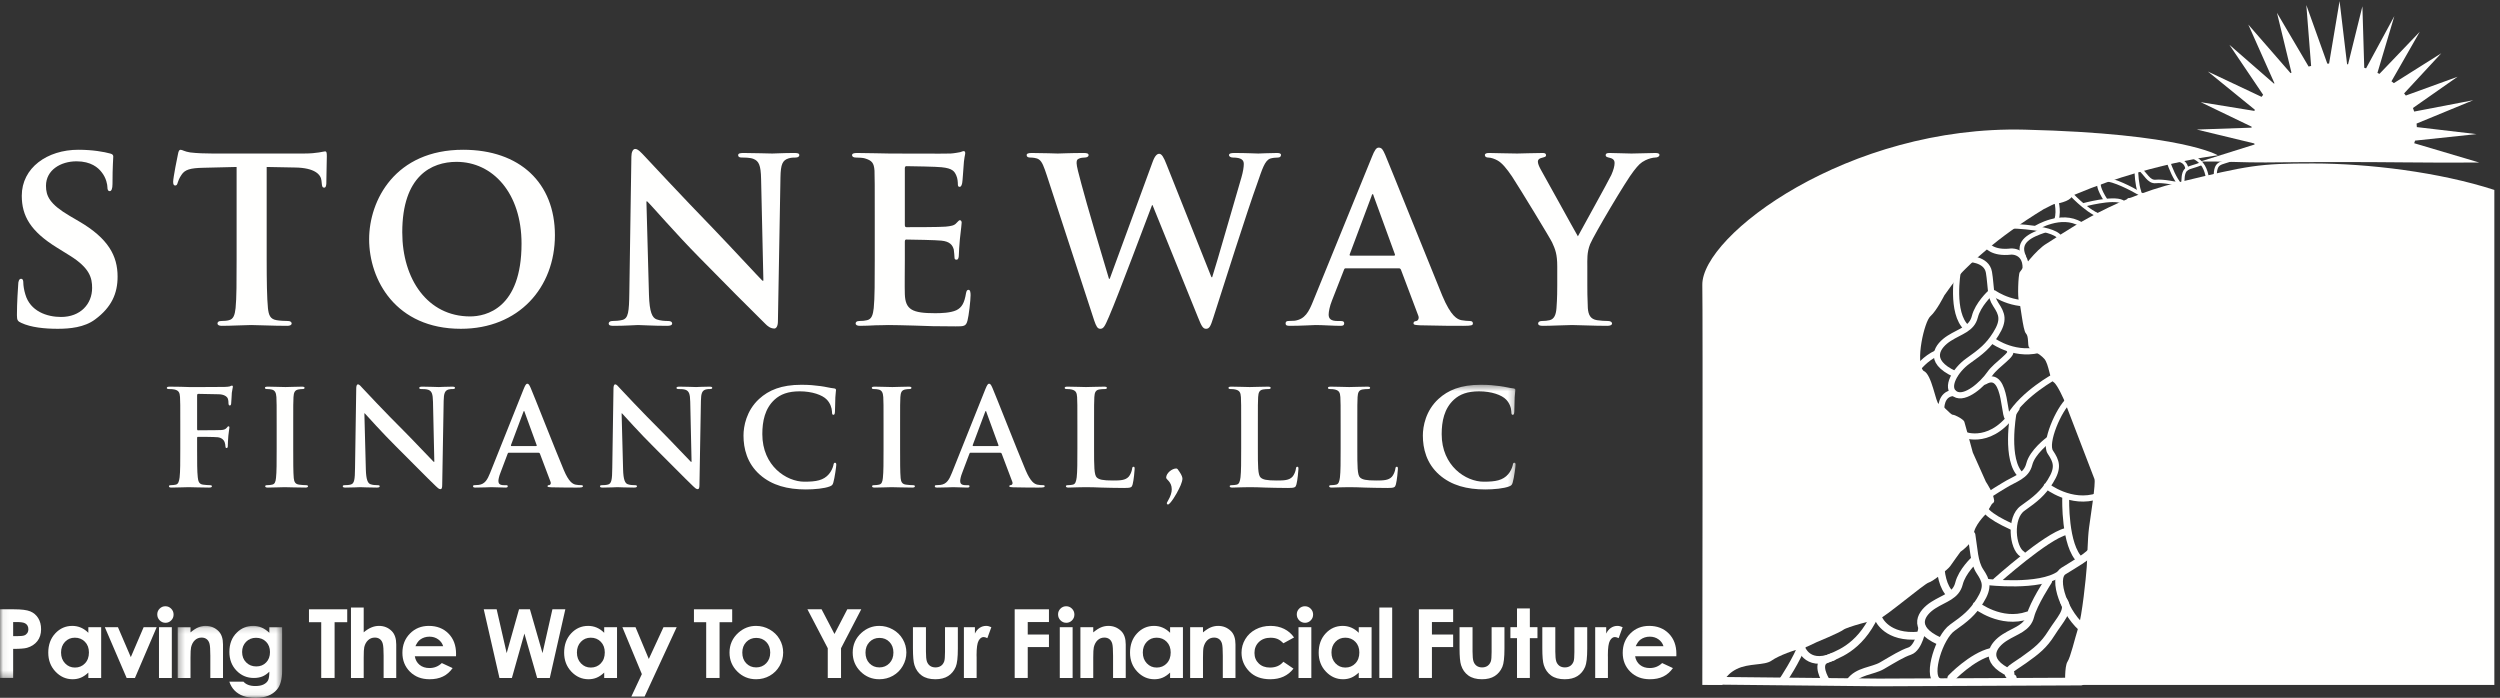 <?xml version="1.0" encoding="UTF-8"?>
<svg width="412px" height="115px" viewBox="0 0 412 115" version="1.1" xmlns="http://www.w3.org/2000/svg" xmlns:xlink="http://www.w3.org/1999/xlink">
    <rect x="0" y="0" width="412" height="115" fill="#333333" stroke="none"/>
    <!-- Generator: Sketch 52.5 (67469) - http://www.bohemiancoding.com/sketch -->
    <title>Partner Logos/StonewayFinancial_Rev</title>
    <desc>Created with Sketch.</desc>
    <defs>
        <polygon id="path-1" points="0.06 0.413 249.777 0.413 249.777 48.729 0.06 48.729"></polygon>
        <polygon id="path-3" points="0.281 0.147 17.494 0.147 17.494 11.94 0.281 11.94"></polygon>
    </defs>
    <g id="Carson-2019-Website" stroke="none" stroke-width="1" fill="none" fill-rule="evenodd">
        <g id="Partner-Logos/StonewayFinancial_Rev">
            <g>
                <path d="M3.504,53.21 C2.915,52.945 2.79,52.767 2.79,51.926 C2.79,49.888 2.957,47.539 2.999,46.919 C2.999,46.344 3.167,45.945 3.461,45.945 C3.798,45.945 3.84,46.299 3.84,46.565 C3.84,47.052 3.966,47.85 4.176,48.514 C4.974,51.305 7.746,52.236 10.056,52.236 C13.248,52.236 15.18,50.11 15.18,47.452 C15.18,45.812 14.802,44.173 11.525,42.135 L9.384,40.806 C5.016,38.104 3.588,35.578 3.588,32.256 C3.588,27.649 7.788,24.681 12.912,24.681 C15.306,24.681 17.196,25.035 18.162,25.301 C18.498,25.389 18.666,25.522 18.666,25.788 C18.666,26.276 18.54,27.338 18.54,30.307 C18.54,31.104 18.372,31.503 18.078,31.503 C17.826,31.503 17.7,31.282 17.7,30.838 C17.7,30.484 17.532,29.332 16.733,28.358 C16.188,27.649 15.012,26.585 12.618,26.585 C9.972,26.585 7.578,28.047 7.578,30.617 C7.578,32.3 8.165,33.629 11.483,35.578 L12.996,36.464 C17.868,39.3 19.379,42.179 19.379,45.59 C19.379,48.381 18.372,50.641 15.684,52.634 C13.919,53.963 11.483,54.185 9.51,54.185 C7.368,54.185 5.1,53.963 3.504,53.21" id="Fill-1" fill="#FFFFFE"></path>
                <path d="M38.993,27.516 L33.491,27.649 C31.349,27.693 30.467,27.958 29.921,28.8 C29.543,29.332 29.375,29.82 29.291,30.085 C29.207,30.395 29.123,30.573 28.871,30.573 C28.619,30.573 28.535,30.351 28.535,29.952 C28.535,29.332 29.249,25.7 29.333,25.389 C29.417,24.902 29.543,24.681 29.753,24.681 C30.047,24.681 30.425,24.991 31.349,25.123 C32.441,25.256 33.827,25.301 35.045,25.301 L50.039,25.301 C51.215,25.301 52.013,25.212 52.559,25.123 C53.147,25.035 53.441,24.947 53.567,24.947 C53.819,24.947 53.861,25.167 53.861,25.744 C53.861,26.541 53.777,29.332 53.777,30.307 C53.735,30.705 53.651,30.927 53.441,30.927 C53.147,30.927 53.063,30.749 53.021,30.174 L52.979,29.775 C52.895,28.8 51.929,27.649 48.611,27.605 L43.949,27.516 L43.949,42.755 C43.949,46.211 43.991,49.179 44.159,50.818 C44.285,51.881 44.495,52.59 45.587,52.767 C46.091,52.856 46.931,52.901 47.477,52.901 C47.897,52.901 48.065,53.121 48.065,53.299 C48.065,53.565 47.771,53.698 47.351,53.698 C44.915,53.698 42.437,53.565 41.387,53.565 C40.547,53.565 38.027,53.698 36.557,53.698 C36.095,53.698 35.843,53.565 35.843,53.299 C35.843,53.121 35.969,52.901 36.431,52.901 C36.977,52.901 37.439,52.856 37.733,52.767 C38.489,52.59 38.699,51.881 38.825,50.774 C38.993,49.179 38.993,46.211 38.993,42.755 L38.993,27.516" id="Fill-2" fill="#FFFFFE"></path>
                <path d="M85.949,40.142 C85.949,31.813 81.203,26.674 75.239,26.674 C71.124,26.674 66.293,28.978 66.293,38.281 C66.293,46.034 70.493,52.147 77.465,52.147 C80.069,52.147 85.949,50.863 85.949,40.142 Z M60.833,39.433 C60.833,33.009 65.117,24.681 76.331,24.681 C85.655,24.681 91.451,30.129 91.451,38.768 C91.451,47.407 85.487,54.185 75.953,54.185 C65.201,54.185 60.833,46.122 60.833,39.433 Z" id="Fill-3" fill="#FFFFFE"></path>
                <path d="M106.949,48.559 C107.033,51.483 107.495,52.369 108.209,52.634 C108.839,52.856 109.553,52.901 110.141,52.901 C110.561,52.901 110.77,53.077 110.77,53.299 C110.77,53.609 110.435,53.698 109.931,53.698 C107.537,53.698 105.815,53.565 105.143,53.565 C104.807,53.565 103.043,53.698 101.153,53.698 C100.649,53.698 100.313,53.654 100.313,53.299 C100.313,53.077 100.565,52.901 100.901,52.901 C101.405,52.901 102.077,52.856 102.581,52.723 C103.547,52.457 103.673,51.439 103.715,48.16 L104.051,25.832 C104.051,25.079 104.303,24.547 104.681,24.547 C105.143,24.547 105.647,25.123 106.277,25.788 C106.739,26.276 112.283,32.256 117.659,37.793 C120.179,40.408 125.093,45.724 125.639,46.255 L125.807,46.255 L125.429,29.509 C125.387,27.205 125.051,26.541 124.169,26.187 C123.623,25.965 122.74,25.965 122.236,25.965 C121.774,25.965 121.648,25.788 121.648,25.567 C121.648,25.256 122.026,25.212 122.572,25.212 C124.505,25.212 126.478,25.301 127.276,25.301 C127.696,25.301 129.083,25.212 130.889,25.212 C131.393,25.212 131.728,25.256 131.728,25.567 C131.728,25.788 131.519,25.965 131.099,25.965 C130.721,25.965 130.427,25.965 129.965,26.098 C128.957,26.409 128.663,27.073 128.621,29.2 L128.201,52.945 C128.201,53.786 127.906,54.141 127.612,54.141 C126.982,54.141 126.478,53.742 126.101,53.343 C123.791,51.084 119.171,46.432 115.307,42.49 C111.274,38.413 107.369,33.851 106.655,33.186 L106.529,33.186 L106.949,48.559" id="Fill-4" fill="#FFFFFE"></path>
                <path d="M144.16,36.11 C144.16,30.395 144.16,29.332 144.118,28.136 C144.034,26.851 143.698,26.452 142.522,26.098 C142.228,26.009 141.599,25.965 141.053,25.965 C140.674,25.965 140.422,25.832 140.422,25.567 C140.422,25.301 140.716,25.212 141.263,25.212 C143.194,25.212 145.546,25.301 146.597,25.301 C147.772,25.301 155.962,25.345 156.676,25.301 C157.349,25.256 157.936,25.123 158.23,25.079 C158.44,25.035 158.65,24.902 158.818,24.902 C159.028,24.902 159.07,25.079 159.07,25.256 C159.07,25.522 158.86,25.965 158.776,27.693 C158.734,28.092 158.65,29.731 158.566,30.174 C158.524,30.351 158.44,30.794 158.146,30.794 C157.895,30.794 157.853,30.617 157.853,30.307 C157.853,30.041 157.811,29.376 157.601,28.933 C157.307,28.269 157.013,27.738 155.164,27.56 C154.534,27.471 150.124,27.383 149.368,27.383 C149.2,27.383 149.116,27.516 149.116,27.738 L149.116,37.04 C149.116,37.262 149.158,37.439 149.368,37.439 C150.208,37.439 154.996,37.439 155.836,37.351 C156.718,37.262 157.265,37.173 157.601,36.775 C157.895,36.509 158.02,36.287 158.188,36.287 C158.356,36.287 158.482,36.464 158.482,36.686 C158.482,36.908 158.398,37.528 158.188,39.433 C158.104,40.186 158.02,41.692 158.02,41.958 C158.02,42.268 157.978,42.799 157.643,42.799 C157.391,42.799 157.307,42.666 157.307,42.49 C157.265,42.091 157.265,41.604 157.181,41.117 C156.971,40.363 156.508,39.787 155.122,39.655 C154.45,39.566 150.25,39.477 149.326,39.477 C149.158,39.477 149.116,39.655 149.116,39.875 L149.116,42.888 C149.116,44.173 149.074,47.363 149.116,48.47 C149.2,51.039 150.334,51.616 154.114,51.616 C155.08,51.616 156.634,51.572 157.601,51.128 C158.524,50.685 158.944,49.888 159.196,48.337 C159.28,47.939 159.364,47.761 159.616,47.761 C159.91,47.761 159.952,48.248 159.952,48.648 C159.952,49.489 159.658,52.059 159.448,52.812 C159.196,53.786 158.86,53.786 157.475,53.786 C154.702,53.786 152.477,53.742 150.67,53.654 C148.864,53.609 147.478,53.565 146.387,53.565 C145.966,53.565 145.168,53.609 144.286,53.609 C143.404,53.654 142.48,53.698 141.725,53.698 C141.263,53.698 141.011,53.565 141.011,53.299 C141.011,53.121 141.137,52.901 141.599,52.901 C142.145,52.901 142.564,52.856 142.9,52.767 C143.656,52.59 143.866,51.881 143.992,50.774 C144.16,49.179 144.16,46.211 144.16,42.755 L144.16,36.11" id="Fill-5" fill="#FFFFFE"></path>
                <path d="M172.51,28.889 C172.048,27.516 171.754,26.63 171.208,26.276 C170.83,26.009 170.116,25.965 169.78,25.965 C169.402,25.965 169.192,25.832 169.192,25.567 C169.192,25.301 169.486,25.212 170.032,25.212 C171.922,25.212 173.98,25.301 174.316,25.301 C174.652,25.301 176.458,25.212 178.601,25.212 C179.146,25.212 179.398,25.301 179.398,25.567 C179.398,25.832 179.104,25.965 178.727,25.965 C178.433,25.965 178.097,26.009 177.802,26.143 C177.466,26.276 177.424,26.496 177.424,26.896 C177.424,27.383 177.76,28.623 178.223,30.351 C178.853,32.832 182.212,44.217 182.758,45.945 L182.884,45.945 L189.94,26.718 C190.318,25.656 190.696,25.345 191.032,25.345 C191.452,25.345 191.788,25.921 192.25,27.118 L199.643,45.679 L199.769,45.679 C200.482,43.508 203.296,33.585 204.598,29.2 C204.85,28.313 204.977,27.56 204.977,27.029 C204.977,26.409 204.64,25.965 203.17,25.965 C202.834,25.965 202.54,25.788 202.54,25.567 C202.54,25.301 202.834,25.212 203.422,25.212 C205.353,25.212 207.034,25.301 207.37,25.301 C207.622,25.301 209.218,25.212 210.436,25.212 C210.856,25.212 211.108,25.301 211.108,25.522 C211.108,25.788 210.94,25.965 210.604,25.965 C210.227,25.965 209.722,26.009 209.302,26.143 C208.42,26.496 208,27.914 207.244,30.085 C205.522,34.826 201.742,46.786 199.936,52.413 C199.517,53.742 199.306,54.185 198.76,54.185 C198.256,54.185 198.004,53.742 197.458,52.369 L189.94,33.807 L189.856,33.807 C189.227,35.402 184.27,48.736 182.758,52.192 C182.086,53.742 181.876,54.185 181.33,54.185 C180.868,54.185 180.658,53.786 180.322,52.812 L172.51,28.889" id="Fill-6" fill="#FFFFFE"></path>
                <path d="M229.714,42.135 C229.882,42.135 229.924,42.046 229.882,41.913 L226.395,32.345 C226.353,32.212 226.311,31.991 226.228,31.991 C226.102,31.991 226.06,32.212 226.018,32.345 L222.448,41.869 C222.364,42.046 222.448,42.135 222.574,42.135 L229.714,42.135 Z M221.817,44.217 C221.607,44.217 221.565,44.261 221.481,44.483 L219.508,49.534 C219.13,50.464 218.962,51.394 218.962,51.837 C218.962,52.501 219.298,52.901 220.432,52.901 L220.978,52.901 C221.439,52.901 221.523,53.077 221.523,53.299 C221.523,53.609 221.313,53.698 220.936,53.698 C219.718,53.698 217.996,53.565 216.819,53.565 C216.441,53.565 214.468,53.698 212.536,53.698 C212.074,53.698 211.864,53.609 211.864,53.299 C211.864,53.077 211.99,52.901 212.284,52.901 C212.62,52.901 213.04,52.856 213.376,52.856 C215.056,52.59 215.686,51.439 216.441,49.534 L226.102,25.832 C226.521,24.769 226.815,24.327 227.193,24.327 C227.74,24.327 227.908,24.681 228.286,25.522 C229.168,27.605 235.342,43.021 237.693,48.736 C239.122,52.147 240.172,52.634 240.844,52.767 C241.39,52.856 241.81,52.901 242.229,52.901 C242.565,52.901 242.733,53.034 242.733,53.299 C242.733,53.609 242.523,53.698 241.138,53.698 C239.836,53.698 237.147,53.698 234.04,53.609 C233.368,53.565 232.947,53.565 232.947,53.299 C232.947,53.077 233.031,52.945 233.41,52.901 C233.662,52.856 233.914,52.501 233.746,52.059 L230.89,44.483 C230.806,44.261 230.68,44.217 230.512,44.217 L221.817,44.217 Z" id="Fill-7" fill="#FFFFFE"></path>
                <path d="M256.635,43.908 C256.635,41.869 256.299,41.072 255.795,39.964 C255.543,39.388 250.503,31.104 249.2,29.111 C248.276,27.738 247.52,26.851 246.807,26.452 C246.345,26.187 245.715,25.965 245.253,25.965 C244.959,25.965 244.707,25.832 244.707,25.567 C244.707,25.301 244.959,25.212 245.421,25.212 C246.051,25.212 248.822,25.301 250.041,25.301 C250.839,25.301 252.561,25.212 254.24,25.212 C254.576,25.212 254.787,25.301 254.787,25.567 C254.787,25.876 254.534,25.876 253.946,26.054 C253.652,26.143 253.442,26.32 253.442,26.63 C253.442,26.94 253.61,27.383 253.904,27.914 C254.576,29.067 259.406,37.882 260.037,38.946 C260.499,38.06 264.992,29.996 265.539,28.845 C265.917,28.003 266.085,27.338 266.085,26.851 C266.085,26.496 265.917,26.143 265.286,26.009 C264.95,25.921 264.614,25.876 264.614,25.567 C264.614,25.301 264.824,25.212 265.244,25.212 C266.463,25.212 267.765,25.301 268.856,25.301 C269.654,25.301 272.091,25.212 272.805,25.212 C273.225,25.212 273.477,25.301 273.477,25.522 C273.477,25.788 273.183,25.965 272.763,25.965 C272.385,25.965 271.713,26.143 271.167,26.409 C270.368,26.807 270.032,27.161 269.234,28.18 C268.017,29.687 262.725,38.635 262.053,40.23 C261.507,41.604 261.591,42.755 261.591,43.995 L261.591,47.008 C261.591,47.628 261.591,49.179 261.675,50.774 C261.759,51.881 262.095,52.59 263.186,52.767 C263.732,52.856 264.53,52.901 265.034,52.901 C265.455,52.901 265.665,53.121 265.665,53.299 C265.665,53.565 265.37,53.698 264.866,53.698 C262.557,53.698 260.078,53.565 259.07,53.565 C258.146,53.565 255.669,53.698 254.282,53.698 C253.778,53.698 253.484,53.609 253.484,53.299 C253.484,53.121 253.652,52.901 254.072,52.901 C254.576,52.901 255.039,52.856 255.375,52.767 C256.131,52.59 256.425,51.881 256.509,50.774 C256.635,49.179 256.635,47.628 256.635,47.008 L256.635,43.908" id="Fill-8" fill="#FFFFFE"></path>
                <path d="M32.483,73.973 C32.483,76.084 32.483,77.735 32.593,78.659 C32.66,79.296 32.792,79.781 33.452,79.869 C33.759,79.912 34.244,79.956 34.551,79.956 C34.837,79.956 34.925,80.023 34.925,80.132 C34.925,80.286 34.771,80.353 34.441,80.353 C33.056,80.353 31.669,80.286 31.098,80.286 C30.525,80.286 29.14,80.353 28.304,80.353 C27.996,80.353 27.841,80.309 27.841,80.132 C27.841,80.023 27.93,79.956 28.171,79.956 C28.501,79.956 28.766,79.912 28.963,79.869 C29.403,79.781 29.514,79.296 29.602,78.659 C29.711,77.735 29.711,76.084 29.711,73.973 L29.711,70.101 C29.711,66.756 29.711,66.141 29.667,65.437 C29.624,64.689 29.447,64.336 28.722,64.183 C28.545,64.139 28.171,64.117 27.863,64.117 C27.644,64.117 27.489,64.073 27.489,63.941 C27.489,63.765 27.666,63.721 27.996,63.721 C28.567,63.721 29.206,63.743 29.777,63.743 C30.35,63.765 30.855,63.786 31.163,63.786 C31.999,63.786 36.465,63.786 36.971,63.765 C37.39,63.743 37.653,63.743 37.874,63.676 C38.005,63.632 38.115,63.544 38.226,63.544 C38.314,63.544 38.379,63.632 38.379,63.743 C38.379,63.897 38.27,64.161 38.204,64.733 C38.182,64.952 38.137,66.25 38.093,66.515 C38.071,66.691 38.027,66.823 37.874,66.823 C37.719,66.823 37.675,66.712 37.653,66.471 C37.653,66.294 37.653,65.943 37.522,65.634 C37.367,65.327 36.905,64.996 36.069,64.975 L32.682,64.909 C32.549,64.909 32.483,64.975 32.483,65.216 L32.483,70.716 C32.483,70.849 32.505,70.914 32.638,70.914 L35.454,70.893 C35.828,70.893 36.135,70.893 36.443,70.87 C36.861,70.849 37.169,70.76 37.39,70.475 C37.5,70.342 37.543,70.254 37.675,70.254 C37.764,70.254 37.808,70.321 37.808,70.452 C37.808,70.584 37.697,71.134 37.631,71.817 C37.587,72.256 37.543,73.269 37.543,73.422 C37.543,73.62 37.543,73.84 37.323,73.84 C37.191,73.84 37.147,73.687 37.147,73.533 C37.147,73.378 37.104,73.115 37.016,72.851 C36.905,72.542 36.575,72.147 35.894,72.059 C35.343,71.993 33.011,71.993 32.638,71.993 C32.527,71.993 32.483,72.036 32.483,72.191 L32.483,73.973" id="Fill-9" fill="#FFFFFE"></path>
                <path d="M45.595,70.101 C45.595,66.756 45.595,66.141 45.551,65.437 C45.507,64.689 45.287,64.315 44.803,64.204 C44.562,64.139 44.275,64.117 44.011,64.117 C43.792,64.117 43.659,64.073 43.659,63.897 C43.659,63.765 43.835,63.721 44.188,63.72 C45.023,63.72 46.409,63.786 47.047,63.786 C47.597,63.786 48.896,63.72 49.731,63.721 C50.017,63.721 50.193,63.765 50.193,63.897 C50.193,64.073 50.061,64.117 49.841,64.117 C49.621,64.117 49.445,64.139 49.181,64.183 C48.587,64.292 48.411,64.666 48.367,65.437 C48.323,66.141 48.323,66.756 48.323,70.101 L48.323,73.973 C48.323,76.107 48.323,77.844 48.411,78.79 C48.477,79.384 48.631,79.781 49.291,79.869 C49.599,79.912 50.083,79.956 50.413,79.956 C50.655,79.956 50.765,80.023 50.765,80.132 C50.765,80.286 50.589,80.353 50.347,80.353 C48.896,80.353 47.509,80.286 46.915,80.286 C46.409,80.286 45.023,80.353 44.143,80.353 C43.857,80.353 43.703,80.286 43.703,80.132 C43.703,80.023 43.792,79.956 44.055,79.956 C44.385,79.956 44.649,79.912 44.847,79.869 C45.287,79.781 45.419,79.407 45.485,78.769 C45.595,77.844 45.595,76.107 45.595,73.973 L45.595,70.101" id="Fill-10" fill="#FFFFFE"></path>
                <path d="M60.291,77.361 C60.335,79.077 60.621,79.649 61.061,79.802 C61.435,79.935 61.853,79.956 62.205,79.956 C62.447,79.956 62.579,80 62.579,80.132 C62.579,80.309 62.381,80.353 62.073,80.353 C60.643,80.353 59.763,80.286 59.345,80.286 C59.147,80.286 58.113,80.353 56.969,80.353 C56.683,80.353 56.485,80.33 56.485,80.132 C56.485,80 56.617,79.956 56.837,79.956 C57.123,79.956 57.519,79.935 57.827,79.846 C58.399,79.67 58.487,79.033 58.509,77.119 L58.707,64.095 C58.707,63.655 58.773,63.347 58.993,63.347 C59.235,63.347 59.433,63.632 59.807,64.029 C60.071,64.315 63.415,67.901 66.627,71.09 C68.123,72.586 71.093,75.754 71.467,76.107 L71.577,76.107 L71.357,66.229 C71.335,64.887 71.137,64.468 70.609,64.248 C70.279,64.117 69.751,64.117 69.443,64.117 C69.179,64.117 69.091,64.05 69.091,63.918 C69.091,63.743 69.333,63.721 69.663,63.72 C70.807,63.72 71.863,63.786 72.325,63.786 C72.567,63.786 73.403,63.72 74.481,63.721 C74.767,63.721 74.987,63.743 74.987,63.918 C74.987,64.05 74.855,64.117 74.591,64.117 C74.371,64.117 74.195,64.117 73.931,64.183 C73.315,64.359 73.139,64.821 73.117,66.052 L72.875,79.935 C72.875,80.418 72.787,80.617 72.589,80.617 C72.347,80.617 72.083,80.374 71.841,80.132 C70.455,78.813 67.639,75.93 65.351,73.664 C62.953,71.288 60.511,68.538 60.115,68.12 L60.049,68.12 L60.291,77.361" id="Fill-11" fill="#FFFFFE"></path>
                <path d="M88.341,73.51 C88.451,73.51 88.474,73.445 88.451,73.378 L86.472,67.945 C86.449,67.857 86.427,67.746 86.361,67.746 C86.295,67.746 86.251,67.857 86.23,67.945 L84.205,73.357 C84.184,73.445 84.205,73.51 84.293,73.51 L88.341,73.51 Z M83.854,74.611 C83.743,74.611 83.699,74.655 83.655,74.786 L82.467,77.933 C82.247,78.483 82.137,79.01 82.137,79.275 C82.137,79.67 82.335,79.956 83.017,79.956 L83.347,79.956 C83.611,79.956 83.677,80 83.677,80.132 C83.677,80.309 83.545,80.353 83.303,80.353 C82.599,80.353 81.653,80.286 80.971,80.286 C80.729,80.286 79.519,80.353 78.375,80.353 C78.089,80.353 77.957,80.309 77.957,80.132 C77.957,80 78.045,79.956 78.221,79.956 C78.419,79.956 78.727,79.935 78.903,79.912 C79.915,79.781 80.333,79.033 80.773,77.933 L86.295,64.117 C86.56,63.479 86.691,63.237 86.911,63.237 C87.109,63.237 87.241,63.435 87.461,63.941 C87.989,65.151 91.509,74.126 92.917,77.47 C93.753,79.451 94.392,79.758 94.854,79.869 C95.183,79.935 95.513,79.956 95.777,79.956 C95.953,79.956 96.063,79.979 96.063,80.132 C96.063,80.309 95.865,80.353 95.051,80.353 C94.259,80.353 92.653,80.353 90.894,80.309 C90.497,80.286 90.233,80.286 90.233,80.132 C90.233,80 90.321,79.956 90.541,79.935 C90.695,79.89 90.85,79.693 90.739,79.428 L88.979,74.764 C88.936,74.655 88.869,74.611 88.759,74.611 L83.854,74.611 Z" id="Fill-12" fill="#FFFFFE"></path>
                <path d="M102.685,77.361 C102.728,79.077 103.015,79.649 103.455,79.802 C103.829,79.935 104.247,79.956 104.599,79.956 C104.841,79.956 104.973,80 104.973,80.132 C104.973,80.309 104.774,80.353 104.467,80.353 C103.037,80.353 102.156,80.286 101.738,80.286 C101.541,80.286 100.507,80.353 99.362,80.353 C99.077,80.353 98.879,80.33 98.879,80.132 C98.879,80 99.011,79.956 99.23,79.956 C99.517,79.956 99.913,79.935 100.221,79.846 C100.793,79.67 100.881,79.033 100.902,77.119 L101.101,64.095 C101.101,63.655 101.167,63.347 101.387,63.347 C101.629,63.347 101.827,63.632 102.2,64.029 C102.465,64.315 105.809,67.901 109.02,71.09 C110.517,72.586 113.486,75.754 113.86,76.107 L113.971,76.107 L113.751,66.229 C113.728,64.887 113.53,64.468 113.003,64.248 C112.673,64.117 112.145,64.117 111.837,64.117 C111.572,64.117 111.484,64.05 111.484,63.918 C111.484,63.743 111.727,63.721 112.057,63.72 C113.2,63.72 114.257,63.786 114.719,63.786 C114.961,63.786 115.797,63.72 116.876,63.721 C117.161,63.721 117.382,63.743 117.382,63.918 C117.382,64.05 117.25,64.117 116.985,64.117 C116.766,64.117 116.589,64.117 116.324,64.183 C115.709,64.359 115.532,64.821 115.511,66.052 L115.269,79.935 C115.269,80.418 115.181,80.617 114.982,80.617 C114.74,80.617 114.477,80.374 114.234,80.132 C112.849,78.813 110.032,75.93 107.745,73.664 C105.347,71.288 102.904,68.538 102.509,68.12 L102.442,68.12 L102.685,77.361" id="Fill-13" fill="#FFFFFE"></path>
                <path d="M125.257,78.262 C123.102,76.37 122.529,73.907 122.529,71.773 C122.529,70.277 122.991,67.681 125.103,65.744 C126.687,64.292 128.777,63.413 132.056,63.413 C133.419,63.413 134.233,63.5 135.245,63.632 C136.081,63.743 136.785,63.941 137.445,64.006 C137.687,64.029 137.775,64.139 137.775,64.271 C137.775,64.447 137.709,64.71 137.665,65.481 C137.621,66.206 137.644,67.416 137.6,67.857 C137.577,68.187 137.533,68.363 137.335,68.363 C137.159,68.363 137.115,68.187 137.115,67.878 C137.093,67.197 136.808,66.426 136.257,65.855 C135.531,65.084 133.815,64.491 131.791,64.491 C129.877,64.491 128.623,64.975 127.655,65.855 C126.049,67.328 125.631,69.418 125.631,71.552 C125.631,76.788 129.613,79.384 132.561,79.384 C134.52,79.384 135.707,79.164 136.587,78.153 C136.961,77.735 137.247,77.096 137.335,76.701 C137.401,76.349 137.445,76.26 137.621,76.26 C137.775,76.26 137.819,76.414 137.819,76.59 C137.819,76.855 137.556,78.769 137.335,79.517 C137.226,79.89 137.137,80 136.764,80.155 C135.883,80.506 134.211,80.66 132.804,80.66 C129.789,80.66 127.26,80 125.257,78.262" id="Fill-14" fill="#FFFFFE"></path>
                <path d="M145.608,70.101 C145.608,66.756 145.608,66.141 145.564,65.437 C145.52,64.689 145.3,64.315 144.816,64.204 C144.574,64.139 144.288,64.117 144.024,64.117 C143.804,64.117 143.672,64.073 143.672,63.897 C143.672,63.765 143.848,63.721 144.2,63.72 C145.036,63.72 146.422,63.786 147.06,63.786 C147.61,63.786 148.908,63.72 149.744,63.721 C150.03,63.721 150.206,63.765 150.206,63.897 C150.206,64.073 150.074,64.117 149.853,64.117 C149.634,64.117 149.458,64.139 149.194,64.183 C148.6,64.292 148.424,64.666 148.38,65.437 C148.336,66.141 148.336,66.756 148.336,70.101 L148.336,73.973 C148.336,76.107 148.336,77.844 148.424,78.79 C148.49,79.384 148.644,79.781 149.304,79.869 C149.612,79.912 150.096,79.956 150.426,79.956 C150.668,79.956 150.778,80.023 150.778,80.132 C150.778,80.286 150.602,80.353 150.36,80.353 C148.908,80.353 147.521,80.286 146.928,80.286 C146.422,80.286 145.036,80.353 144.156,80.353 C143.87,80.353 143.716,80.286 143.716,80.132 C143.716,80.023 143.804,79.956 144.068,79.956 C144.398,79.956 144.662,79.912 144.86,79.869 C145.3,79.781 145.432,79.407 145.498,78.769 C145.608,77.844 145.608,76.107 145.608,73.973 L145.608,70.101" id="Fill-15" fill="#FFFFFE"></path>
                <path d="M164.439,73.51 C164.55,73.51 164.572,73.445 164.55,73.378 L162.57,67.945 C162.548,67.857 162.525,67.746 162.46,67.746 C162.394,67.746 162.35,67.857 162.328,67.945 L160.304,73.357 C160.282,73.445 160.304,73.51 160.392,73.51 L164.439,73.51 Z M159.952,74.611 C159.842,74.611 159.798,74.655 159.754,74.786 L158.565,77.933 C158.346,78.483 158.236,79.01 158.236,79.275 C158.236,79.67 158.434,79.956 159.116,79.956 L159.446,79.956 C159.71,79.956 159.775,80 159.775,80.132 C159.775,80.309 159.644,80.353 159.401,80.353 C158.698,80.353 157.752,80.286 157.07,80.286 C156.828,80.286 155.618,80.353 154.474,80.353 C154.187,80.353 154.056,80.309 154.056,80.132 C154.056,80 154.144,79.956 154.32,79.956 C154.518,79.956 154.826,79.935 155.002,79.912 C156.014,79.781 156.432,79.033 156.872,77.933 L162.394,64.117 C162.658,63.479 162.79,63.237 163.01,63.237 C163.208,63.237 163.34,63.435 163.56,63.941 C164.088,65.151 167.607,74.126 169.016,77.47 C169.852,79.451 170.49,79.758 170.952,79.869 C171.281,79.935 171.611,79.956 171.876,79.956 C172.052,79.956 172.162,79.979 172.162,80.132 C172.162,80.309 171.964,80.353 171.149,80.353 C170.357,80.353 168.752,80.353 166.992,80.309 C166.596,80.286 166.332,80.286 166.332,80.132 C166.332,80 166.42,79.956 166.64,79.935 C166.794,79.89 166.948,79.693 166.838,79.428 L165.078,74.764 C165.034,74.655 164.968,74.611 164.857,74.611 L159.952,74.611 Z" id="Fill-16" fill="#FFFFFE"></path>
                <path d="M180.302,73.973 C180.302,76.788 180.302,78.306 180.764,78.702 C181.138,79.033 181.709,79.187 183.425,79.187 C184.591,79.187 185.449,79.164 185.999,78.571 C186.264,78.285 186.527,77.668 186.571,77.25 C186.594,77.052 186.638,76.92 186.813,76.92 C186.967,76.92 186.989,77.031 186.989,77.294 C186.989,77.536 186.835,79.187 186.659,79.825 C186.527,80.309 186.417,80.418 185.273,80.418 C183.689,80.418 182.545,80.374 181.556,80.353 C180.565,80.309 179.773,80.286 178.871,80.286 C178.629,80.286 178.145,80.286 177.617,80.309 C177.111,80.309 176.539,80.353 176.1,80.353 C175.813,80.353 175.659,80.286 175.659,80.132 C175.659,80.023 175.747,79.956 176.012,79.956 C176.342,79.956 176.605,79.912 176.804,79.869 C177.243,79.781 177.353,79.296 177.441,78.659 C177.552,77.735 177.552,75.996 177.552,73.973 L177.552,70.101 C177.552,66.756 177.552,66.141 177.508,65.437 C177.463,64.689 177.287,64.336 176.561,64.183 C176.386,64.139 176.121,64.117 175.835,64.117 C175.594,64.117 175.461,64.073 175.461,63.918 C175.461,63.765 175.615,63.721 175.945,63.72 C176.979,63.72 178.365,63.786 178.959,63.786 C179.487,63.786 181.094,63.72 181.951,63.721 C182.26,63.721 182.413,63.765 182.413,63.918 C182.413,64.073 182.281,64.117 182.018,64.117 C181.775,64.117 181.423,64.139 181.159,64.183 C180.565,64.292 180.39,64.666 180.346,65.437 C180.302,66.141 180.302,66.756 180.302,70.101 L180.302,73.973" id="Fill-17" fill="#FFFFFE"></path>
                <path d="M193.831,77.206 C194.029,77.206 194.096,77.317 194.382,77.756 C194.756,78.306 194.865,78.659 194.865,78.901 C194.865,79.12 194.733,79.605 194.579,79.956 C194.293,80.617 193.59,82.025 192.842,82.882 C192.687,83.014 192.6,83.147 192.468,83.147 C192.401,83.147 192.291,83.037 192.291,82.926 C192.291,82.817 192.424,82.662 192.468,82.552 C192.93,81.76 193.105,81.145 193.105,80.638 C193.105,79.384 192.182,79.033 192.182,78.725 C192.182,77.954 193.172,77.206 193.831,77.206" id="Fill-18" fill="#FFFFFE"></path>
                <path d="M207.296,73.972 C207.296,76.788 207.296,78.306 207.758,78.702 C208.132,79.033 208.703,79.187 210.419,79.187 C211.585,79.187 212.443,79.164 212.993,78.571 C213.258,78.285 213.521,77.668 213.565,77.25 C213.588,77.052 213.632,76.92 213.808,76.92 C213.961,76.92 213.983,77.031 213.983,77.294 C213.983,77.536 213.829,79.187 213.653,79.825 C213.521,80.309 213.411,80.418 212.268,80.418 C210.684,80.418 209.539,80.374 208.55,80.353 C207.56,80.309 206.768,80.286 205.865,80.286 C205.623,80.286 205.14,80.286 204.611,80.309 C204.105,80.309 203.533,80.353 203.094,80.353 C202.808,80.353 202.653,80.286 202.653,80.132 C202.653,80.023 202.741,79.956 203.006,79.956 C203.336,79.956 203.6,79.912 203.798,79.869 C204.237,79.781 204.348,79.296 204.436,78.659 C204.546,77.735 204.546,75.996 204.546,73.972 L204.546,70.101 C204.546,66.756 204.546,66.141 204.502,65.437 C204.457,64.689 204.281,64.336 203.556,64.183 C203.38,64.139 203.115,64.117 202.829,64.117 C202.588,64.117 202.455,64.073 202.455,63.918 C202.455,63.765 202.609,63.721 202.939,63.72 C203.974,63.72 205.359,63.786 205.953,63.786 C206.481,63.786 208.088,63.72 208.945,63.721 C209.254,63.721 209.407,63.765 209.407,63.918 C209.407,64.073 209.275,64.117 209.012,64.117 C208.77,64.117 208.417,64.139 208.153,64.183 C207.56,64.292 207.384,64.666 207.34,65.437 C207.296,66.141 207.296,66.756 207.296,70.101 L207.296,73.972" id="Fill-19" fill="#FFFFFE"></path>
                <path d="M223.686,73.972 C223.686,76.788 223.686,78.306 224.147,78.702 C224.521,79.033 225.093,79.187 226.809,79.187 C227.975,79.187 228.833,79.164 229.383,78.571 C229.647,78.285 229.911,77.668 229.955,77.25 C229.977,77.052 230.021,76.92 230.197,76.92 C230.351,76.92 230.373,77.031 230.373,77.294 C230.373,77.536 230.219,79.187 230.043,79.825 C229.911,80.309 229.801,80.418 228.657,80.418 C227.073,80.418 225.929,80.374 224.939,80.353 C223.949,80.309 223.157,80.286 222.255,80.286 C222.013,80.286 221.529,80.286 221.001,80.309 C220.495,80.309 219.923,80.353 219.483,80.353 C219.197,80.353 219.043,80.286 219.043,80.132 C219.043,80.023 219.131,79.956 219.395,79.956 C219.726,79.956 219.989,79.912 220.187,79.869 C220.627,79.781 220.737,79.296 220.825,78.659 C220.936,77.735 220.936,75.996 220.936,73.972 L220.936,70.101 C220.936,66.756 220.936,66.141 220.891,65.437 C220.847,64.689 220.671,64.336 219.945,64.183 C219.77,64.139 219.505,64.117 219.219,64.117 C218.978,64.117 218.845,64.073 218.845,63.918 C218.845,63.765 218.999,63.721 219.329,63.72 C220.363,63.72 221.749,63.786 222.343,63.786 C222.871,63.786 224.478,63.72 225.335,63.721 C225.644,63.721 225.797,63.765 225.797,63.918 C225.797,64.073 225.665,64.117 225.401,64.117 C225.159,64.117 224.807,64.139 224.543,64.183 C223.949,64.292 223.773,64.666 223.729,65.437 C223.686,66.141 223.686,66.756 223.686,70.101 L223.686,73.972" id="Fill-20" fill="#FFFFFE"></path>
                <g id="Group-24" transform="translate(0, 63)">
                    <mask id="mask-2" fill="white">
                        <use xlink:href="#path-1"></use>
                    </mask>
                    <g id="Clip-22"></g>
                    <path d="M237.215,15.262 C235.06,13.37 234.487,10.907 234.487,8.773 C234.487,7.277 234.949,4.681 237.061,2.744 C238.645,1.292 240.735,0.413 244.014,0.413 C245.377,0.413 246.191,0.5 247.203,0.632 C248.039,0.743 248.743,0.941 249.403,1.006 C249.645,1.029 249.733,1.139 249.733,1.271 C249.733,1.447 249.667,1.71 249.623,2.481 C249.579,3.206 249.602,4.416 249.558,4.857 C249.535,5.187 249.491,5.363 249.293,5.363 C249.117,5.363 249.073,5.187 249.073,4.878 C249.051,4.197 248.766,3.426 248.215,2.855 C247.489,2.084 245.773,1.491 243.749,1.491 C241.835,1.491 240.581,1.975 239.613,2.855 C238.007,4.328 237.589,6.418 237.589,8.552 C237.589,13.788 241.571,16.384 244.52,16.384 C246.478,16.384 247.665,16.164 248.545,15.153 C248.919,14.735 249.205,14.096 249.293,13.701 C249.359,13.349 249.403,13.26 249.579,13.26 C249.733,13.26 249.777,13.414 249.777,13.59 C249.777,13.855 249.514,15.769 249.293,16.517 C249.184,16.89 249.096,17 248.722,17.155 C247.841,17.506 246.169,17.66 244.762,17.66 C241.747,17.66 239.217,17 237.215,15.262" id="Fill-21" fill="#FFFFFE" mask="url(#mask-2)"></path>
                    <path d="M2.168,41.834 L2.859,41.834 C3.401,41.834 3.778,41.797 3.991,41.72 C4.203,41.643 4.369,41.515 4.491,41.338 C4.612,41.16 4.673,40.946 4.673,40.695 C4.673,40.256 4.503,39.938 4.162,39.738 C3.914,39.588 3.453,39.513 2.781,39.513 L2.168,39.513 L2.168,41.834 Z M0,37.412 L2.301,37.412 C3.545,37.412 4.443,37.526 4.993,37.755 C5.543,37.982 5.977,38.352 6.294,38.862 C6.612,39.372 6.771,39.984 6.771,40.697 C6.771,41.488 6.563,42.143 6.146,42.667 C5.731,43.191 5.166,43.555 4.454,43.76 C4.036,43.877 3.274,43.937 2.168,43.937 L2.168,48.729 L0,48.729 L0,37.412 Z" id="Fill-23" fill="#FFFFFE" mask="url(#mask-2)"></path>
                </g>
                <path d="M12.339,105.09 C11.686,105.09 11.143,105.318 10.71,105.777 C10.278,106.235 10.062,106.821 10.062,107.537 C10.062,108.257 10.282,108.852 10.722,109.317 C11.163,109.781 11.704,110.014 12.347,110.014 C13.011,110.014 13.562,109.786 13.999,109.329 C14.437,108.871 14.656,108.271 14.656,107.529 C14.656,106.802 14.437,106.215 13.999,105.765 C13.562,105.316 13.009,105.09 12.339,105.09 Z M14.559,103.358 L16.674,103.358 L16.674,111.729 L14.559,111.729 L14.559,110.842 C14.146,111.23 13.733,111.512 13.318,111.683 C12.903,111.855 12.453,111.94 11.968,111.94 C10.88,111.94 9.94,111.522 9.146,110.684 C8.352,109.846 7.955,108.804 7.955,107.559 C7.955,106.268 8.339,105.208 9.107,104.384 C9.875,103.559 10.809,103.147 11.907,103.147 C12.411,103.147 12.886,103.241 13.329,103.431 C13.772,103.621 14.182,103.906 14.559,104.286 L14.559,103.358 Z" id="Fill-25" fill="#FFFFFE"></path>
                <polyline id="Fill-26" fill="#FFFFFE" points="17.274 103.358 19.437 103.358 21.558 108.297 23.673 103.358 25.824 103.358 22.24 111.729 20.87 111.729 17.274 103.358"></polyline>
                <path d="M26.2,111.729 L28.316,111.729 L28.316,103.358 L26.2,103.358 L26.2,111.729 Z M27.258,99.91 C27.628,99.91 27.946,100.044 28.21,100.311 C28.475,100.579 28.607,100.902 28.607,101.282 C28.607,101.656 28.477,101.976 28.214,102.24 C27.952,102.504 27.639,102.636 27.274,102.636 C26.898,102.636 26.578,102.502 26.314,102.232 C26.049,101.962 25.917,101.635 25.917,101.25 C25.917,100.881 26.048,100.566 26.31,100.302 C26.572,100.041 26.888,99.91 27.258,99.91 Z" id="Fill-27" fill="#FFFFFE"></path>
                <g id="Group-31" transform="translate(29, 103)">
                    <mask id="mask-4" fill="white">
                        <use xlink:href="#path-3"></use>
                    </mask>
                    <g id="Clip-29"></g>
                    <path d="M0.281,0.358 L2.396,0.358 L2.396,1.219 C2.876,0.818 3.309,0.539 3.698,0.382 C4.087,0.225 4.485,0.147 4.892,0.147 C5.727,0.147 6.434,0.437 7.017,1.016 C7.507,1.507 7.751,2.237 7.751,3.201 L7.751,8.729 L5.662,8.729 L5.662,5.067 C5.662,4.069 5.617,3.406 5.527,3.079 C5.437,2.75 5.28,2.501 5.056,2.329 C4.832,2.159 4.556,2.073 4.226,2.073 C3.799,2.073 3.432,2.214 3.126,2.498 C2.819,2.782 2.607,3.176 2.489,3.676 C2.427,3.938 2.396,4.504 2.396,5.374 L2.396,8.729 L0.281,8.729 L0.281,0.358" id="Fill-28" fill="#FFFFFE" mask="url(#mask-4)"></path>
                    <path d="M13.197,2.108 C12.532,2.108 11.982,2.329 11.549,2.772 C11.116,3.216 10.9,3.774 10.9,4.446 C10.9,5.144 11.122,5.715 11.565,6.161 C12.009,6.606 12.565,6.829 13.235,6.829 C13.891,6.829 14.431,6.613 14.855,6.175 C15.281,5.741 15.494,5.168 15.494,4.461 C15.494,3.764 15.28,3.197 14.852,2.761 C14.424,2.326 13.872,2.108 13.197,2.108 Z M15.388,0.358 L17.494,0.358 L17.494,7.524 C17.494,8.94 17.208,9.981 16.635,10.648 C15.866,11.55 14.708,12 13.16,12 C12.334,12 11.64,11.897 11.077,11.693 C10.515,11.487 10.041,11.185 9.653,10.788 C9.267,10.389 8.98,9.906 8.794,9.336 L11.124,9.336 C11.33,9.574 11.596,9.753 11.921,9.874 C12.246,9.996 12.63,10.057 13.074,10.057 C13.641,10.057 14.097,9.971 14.444,9.796 C14.789,9.621 15.033,9.397 15.175,9.12 C15.317,8.844 15.388,8.367 15.388,7.692 C15.016,8.06 14.626,8.327 14.219,8.488 C13.811,8.649 13.35,8.729 12.834,8.729 C11.704,8.729 10.75,8.325 9.971,7.514 C9.191,6.704 8.802,5.678 8.802,4.438 C8.802,3.11 9.215,2.043 10.041,1.239 C10.788,0.51 11.681,0.147 12.718,0.147 C13.203,0.147 13.66,0.235 14.091,0.412 C14.522,0.588 14.954,0.879 15.388,1.283 L15.388,0.358 Z" id="Fill-30" fill="#FFFFFE" mask="url(#mask-4)"></path>
                </g>
                <polyline id="Fill-32" fill="#FFFFFE" points="50.919 100.412 57.222 100.412 57.222 102.539 55.142 102.539 55.142 111.729 52.938 111.729 52.938 102.539 50.919 102.539 50.919 100.412"></polyline>
                <path d="M57.84,100.121 L59.938,100.121 L59.938,104.209 C60.35,103.856 60.766,103.589 61.184,103.412 C61.602,103.236 62.024,103.147 62.453,103.147 C63.289,103.147 63.993,103.433 64.566,104.008 C65.056,104.505 65.301,105.237 65.301,106.201 L65.301,111.729 L63.221,111.729 L63.221,108.062 C63.221,107.094 63.175,106.438 63.082,106.094 C62.989,105.751 62.83,105.495 62.605,105.327 C62.381,105.157 62.103,105.073 61.773,105.073 C61.344,105.073 60.977,105.213 60.669,105.495 C60.362,105.777 60.149,106.162 60.03,106.649 C59.969,106.899 59.938,107.473 59.938,108.37 L59.938,111.729 L57.84,111.729 L57.84,100.121" id="Fill-33" fill="#FFFFFE"></path>
                <path d="M73.035,106.497 C72.895,106.031 72.62,105.653 72.21,105.361 C71.8,105.069 71.324,104.922 70.781,104.922 C70.193,104.922 69.676,105.086 69.232,105.414 C68.954,105.619 68.695,105.981 68.459,106.497 L73.035,106.497 Z M75.15,108.15 L68.361,108.15 C68.459,108.744 68.721,109.217 69.146,109.567 C69.573,109.917 70.116,110.093 70.776,110.093 C71.565,110.093 72.245,109.82 72.811,109.272 L74.593,110.102 C74.148,110.728 73.617,111.191 72.997,111.491 C72.378,111.791 71.642,111.94 70.792,111.94 C69.469,111.94 68.394,111.527 67.562,110.699 C66.732,109.871 66.316,108.834 66.316,107.59 C66.316,106.313 66.731,105.253 67.559,104.411 C68.387,103.569 69.427,103.147 70.675,103.147 C72.002,103.147 73.081,103.569 73.912,104.411 C74.744,105.253 75.159,106.368 75.159,107.749 L75.15,108.15 Z" id="Fill-34" fill="#FFFFFE"></path>
                <polyline id="Fill-35" fill="#FFFFFE" points="79.722 100.412 81.849 100.412 83.501 107.636 85.535 100.412 87.332 100.412 89.405 107.636 91.038 100.412 93.167 100.412 90.607 111.729 88.522 111.729 86.422 104.412 84.36 111.729 82.309 111.729 79.722 100.412"></polyline>
                <path d="M97.355,105.09 C96.7,105.09 96.158,105.318 95.724,105.777 C95.292,106.235 95.076,106.821 95.076,107.537 C95.076,108.257 95.297,108.852 95.737,109.317 C96.175,109.781 96.717,110.014 97.361,110.014 C98.025,110.014 98.577,109.786 99.014,109.329 C99.451,108.871 99.669,108.271 99.669,107.529 C99.669,106.802 99.451,106.215 99.014,105.765 C98.577,105.316 98.023,105.09 97.355,105.09 Z M99.572,103.358 L101.687,103.358 L101.687,111.729 L99.572,111.729 L99.572,110.842 C99.161,111.23 98.747,111.512 98.33,111.683 C97.916,111.855 97.467,111.94 96.983,111.94 C95.895,111.94 94.954,111.522 94.159,110.684 C93.366,109.846 92.97,108.804 92.97,107.559 C92.97,106.268 93.353,105.208 94.122,104.384 C94.89,103.559 95.824,103.147 96.921,103.147 C97.425,103.147 97.899,103.241 98.344,103.431 C98.787,103.621 99.196,103.906 99.572,104.286 L99.572,103.358 Z" id="Fill-36" fill="#FFFFFE"></path>
                <polyline id="Fill-37" fill="#FFFFFE" points="102.566 103.358 104.732 103.358 106.923 108.6 109.344 103.358 111.519 103.358 106.231 114.789 104.046 114.789 105.777 111.094 102.566 103.358"></polyline>
                <polyline id="Fill-38" fill="#FFFFFE" points="114.362 100.412 120.665 100.412 120.665 102.539 118.584 102.539 118.584 111.729 116.381 111.729 116.381 102.539 114.362 102.539 114.362 100.412"></polyline>
                <path d="M124.628,105.125 C123.97,105.125 123.423,105.351 122.985,105.804 C122.549,106.258 122.331,106.838 122.331,107.545 C122.331,108.272 122.545,108.862 122.979,109.312 C123.411,109.762 123.957,109.989 124.621,109.989 C125.282,109.989 125.833,109.76 126.273,109.305 C126.712,108.848 126.933,108.262 126.933,107.545 C126.933,106.829 126.717,106.246 126.285,105.797 C125.853,105.35 125.301,105.125 124.628,105.125 Z M124.594,103.147 C125.391,103.147 126.139,103.344 126.837,103.739 C127.537,104.134 128.084,104.668 128.478,105.345 C128.87,106.022 129.066,106.752 129.066,107.536 C129.066,108.325 128.868,109.063 128.473,109.749 C128.078,110.436 127.54,110.973 126.858,111.361 C126.175,111.747 125.424,111.94 124.603,111.94 C123.393,111.94 122.361,111.514 121.505,110.661 C120.651,109.808 120.224,108.772 120.224,107.551 C120.224,106.245 120.706,105.156 121.674,104.284 C122.521,103.526 123.494,103.147 124.594,103.147 Z" id="Fill-39" fill="#FFFFFE"></path>
                <polyline id="Fill-40" fill="#FFFFFE" points="133.064 100.412 135.397 100.412 137.521 104.481 139.634 100.412 141.934 100.412 138.602 106.829 138.602 111.729 136.415 111.729 136.415 106.829 133.064 100.412"></polyline>
                <path d="M144.932,105.125 C144.275,105.125 143.726,105.351 143.29,105.804 C142.852,106.258 142.634,106.838 142.634,107.545 C142.634,108.272 142.85,108.862 143.281,109.312 C143.713,109.762 144.262,109.989 144.924,109.989 C145.585,109.989 146.136,109.76 146.576,109.305 C147.017,108.848 147.235,108.262 147.235,107.545 C147.235,106.829 147.02,106.246 146.587,105.797 C146.156,105.35 145.604,105.125 144.932,105.125 Z M144.899,103.147 C145.693,103.147 146.44,103.344 147.141,103.739 C147.842,104.134 148.389,104.668 148.779,105.345 C149.174,106.022 149.369,106.752 149.369,107.536 C149.369,108.325 149.172,109.063 148.776,109.749 C148.382,110.436 147.842,110.973 147.161,111.361 C146.478,111.747 145.727,111.94 144.905,111.94 C143.698,111.94 142.664,111.514 141.81,110.661 C140.954,109.808 140.526,108.772 140.526,107.551 C140.526,106.245 141.011,105.156 141.976,104.284 C142.824,103.526 143.797,103.147 144.899,103.147 Z" id="Fill-41" fill="#FFFFFE"></path>
                <path d="M150.453,103.358 L152.596,103.358 L152.596,107.388 C152.596,108.172 152.648,108.717 152.757,109.023 C152.865,109.329 153.04,109.565 153.279,109.735 C153.52,109.903 153.813,109.989 154.167,109.989 C154.516,109.989 154.814,109.905 155.061,109.739 C155.303,109.571 155.487,109.327 155.604,109.003 C155.692,108.763 155.737,108.246 155.737,107.457 L155.737,103.358 L157.853,103.358 L157.853,106.903 C157.853,108.365 157.736,109.364 157.503,109.903 C157.22,110.559 156.802,111.063 156.25,111.414 C155.697,111.764 154.995,111.94 154.145,111.94 C153.222,111.94 152.474,111.735 151.904,111.325 C151.333,110.914 150.933,110.344 150.701,109.61 C150.535,109.102 150.453,108.179 150.453,106.841 L150.453,103.358" id="Fill-42" fill="#FFFFFE"></path>
                <path d="M158.851,103.358 L160.666,103.358 L160.666,104.413 C160.859,103.999 161.121,103.684 161.447,103.47 C161.771,103.254 162.128,103.147 162.515,103.147 C162.787,103.147 163.075,103.218 163.373,103.363 L162.714,105.169 C162.466,105.045 162.263,104.985 162.103,104.985 C161.776,104.985 161.502,105.185 161.278,105.584 C161.053,105.985 160.939,106.768 160.939,107.938 L160.949,108.345 L160.949,111.729 L158.851,111.729 L158.851,103.358" id="Fill-43" fill="#FFFFFE"></path>
                <polyline id="Fill-44" fill="#FFFFFE" points="167.22 100.412 172.866 100.412 172.866 102.513 169.37 102.513 169.37 104.571 172.866 104.571 172.866 106.637 169.37 106.637 169.37 111.729 167.22 111.729 167.22 100.412"></polyline>
                <path d="M174.652,111.729 L176.768,111.729 L176.768,103.358 L174.652,103.358 L174.652,111.729 Z M175.712,99.91 C176.082,99.91 176.398,100.044 176.664,100.311 C176.927,100.579 177.06,100.902 177.06,101.282 C177.06,101.656 176.929,101.976 176.668,102.24 C176.405,102.504 176.091,102.636 175.728,102.636 C175.352,102.636 175.031,102.502 174.768,102.232 C174.502,101.962 174.369,101.635 174.369,101.25 C174.369,100.881 174.5,100.566 174.763,100.302 C175.023,100.041 175.341,99.91 175.712,99.91 Z" id="Fill-45" fill="#FFFFFE"></path>
                <path d="M178.051,103.358 L180.166,103.358 L180.166,104.219 C180.646,103.818 181.081,103.539 181.47,103.382 C181.857,103.225 182.255,103.147 182.663,103.147 C183.496,103.147 184.204,103.437 184.789,104.016 C185.278,104.507 185.521,105.237 185.521,106.201 L185.521,111.729 L183.433,111.729 L183.433,108.067 C183.433,107.069 183.388,106.406 183.298,106.079 C183.207,105.75 183.052,105.501 182.826,105.329 C182.603,105.159 182.326,105.073 181.996,105.073 C181.569,105.073 181.203,105.214 180.896,105.498 C180.591,105.782 180.379,106.176 180.259,106.676 C180.198,106.938 180.166,107.504 180.166,108.374 L180.166,111.729 L178.051,111.729 L178.051,103.358" id="Fill-46" fill="#FFFFFE"></path>
                <path d="M190.613,105.09 C189.96,105.09 189.416,105.318 188.984,105.777 C188.552,106.235 188.337,106.821 188.337,107.537 C188.337,108.257 188.555,108.852 188.996,109.317 C189.436,109.781 189.978,110.014 190.622,110.014 C191.286,110.014 191.835,109.786 192.273,109.329 C192.712,108.871 192.93,108.271 192.93,107.529 C192.93,106.802 192.712,106.215 192.273,105.765 C191.835,105.316 191.281,105.09 190.613,105.09 Z M192.832,103.358 L194.948,103.358 L194.948,111.729 L192.832,111.729 L192.832,110.842 C192.419,111.23 192.005,111.512 191.591,111.683 C191.175,111.855 190.727,111.94 190.241,111.94 C189.154,111.94 188.215,111.522 187.42,110.684 C186.625,109.846 186.229,108.804 186.229,107.559 C186.229,106.268 186.613,105.208 187.381,104.384 C188.148,103.559 189.082,103.147 190.18,103.147 C190.686,103.147 191.16,103.241 191.602,103.431 C192.048,103.621 192.456,103.906 192.832,104.286 L192.832,103.358 Z" id="Fill-47" fill="#FFFFFE"></path>
                <path d="M196.137,103.358 L198.252,103.358 L198.252,104.219 C198.732,103.818 199.165,103.539 199.555,103.382 C199.943,103.225 200.341,103.147 200.747,103.147 C201.582,103.147 202.29,103.437 202.874,104.016 C203.363,104.507 203.606,105.237 203.606,106.201 L203.606,111.729 L201.518,111.729 L201.518,108.067 C201.518,107.069 201.474,106.406 201.384,106.079 C201.292,105.75 201.137,105.501 200.911,105.329 C200.687,105.159 200.412,105.073 200.082,105.073 C199.655,105.073 199.287,105.214 198.982,105.498 C198.677,105.782 198.465,106.176 198.345,106.676 C198.283,106.938 198.252,107.504 198.252,108.374 L198.252,111.729 L196.137,111.729 L196.137,103.358" id="Fill-48" fill="#FFFFFE"></path>
                <path d="M213.261,105.053 L211.504,106.014 C211.172,105.67 210.845,105.432 210.524,105.298 C210.2,105.165 209.822,105.098 209.389,105.098 C208.599,105.098 207.959,105.332 207.47,105.8 C206.984,106.268 206.737,106.868 206.737,107.598 C206.737,108.31 206.973,108.89 207.444,109.339 C207.913,109.789 208.53,110.014 209.294,110.014 C210.238,110.014 210.974,109.694 211.499,109.056 L213.164,110.19 C212.261,111.357 210.986,111.94 209.343,111.94 C207.859,111.94 206.701,111.504 205.863,110.633 C205.024,109.762 204.604,108.743 204.604,107.574 C204.604,106.766 204.809,106.019 205.218,105.337 C205.625,104.655 206.193,104.121 206.924,103.731 C207.654,103.34 208.471,103.147 209.375,103.147 C210.212,103.147 210.962,103.311 211.628,103.642 C212.294,103.973 212.839,104.443 213.261,105.053" id="Fill-49" fill="#FFFFFE"></path>
                <path d="M213.993,111.729 L216.108,111.729 L216.108,103.358 L213.993,103.358 L213.993,111.729 Z M215.052,99.91 C215.422,99.91 215.74,100.044 216.003,100.311 C216.269,100.579 216.401,100.902 216.401,101.282 C216.401,101.656 216.271,101.976 216.008,102.24 C215.746,102.504 215.433,102.636 215.066,102.636 C214.69,102.636 214.372,102.502 214.106,102.232 C213.843,101.962 213.71,101.635 213.71,101.25 C213.71,100.881 213.841,100.566 214.102,100.302 C214.365,100.041 214.682,99.91 215.052,99.91 Z" id="Fill-50" fill="#FFFFFE"></path>
                <path d="M221.703,105.09 C221.05,105.09 220.506,105.318 220.075,105.777 C219.641,106.235 219.427,106.821 219.427,107.537 C219.427,108.257 219.645,108.852 220.086,109.317 C220.525,109.781 221.068,110.014 221.712,110.014 C222.376,110.014 222.924,109.786 223.362,109.329 C223.801,108.871 224.02,108.271 224.02,107.529 C224.02,106.802 223.801,106.215 223.362,105.765 C222.924,105.316 222.371,105.09 221.703,105.09 Z M223.923,103.358 L226.038,103.358 L226.038,111.729 L223.923,111.729 L223.923,110.842 C223.509,111.23 223.095,111.512 222.681,111.683 C222.265,111.855 221.815,111.94 221.331,111.94 C220.244,111.94 219.305,111.522 218.51,110.684 C217.715,109.846 217.319,108.804 217.319,107.559 C217.319,106.268 217.702,105.208 218.47,104.384 C219.237,103.559 220.171,103.147 221.27,103.147 C221.776,103.147 222.25,103.241 222.692,103.431 C223.137,103.621 223.547,103.906 223.923,104.286 L223.923,103.358 Z" id="Fill-51" fill="#FFFFFE"></path>
                <polygon id="Fill-52" fill="#FFFFFE" points="227.314 111.729 229.431 111.729 229.431 100.121 227.314 100.121"></polygon>
                <polyline id="Fill-53" fill="#FFFFFE" points="233.831 100.412 239.478 100.412 239.478 102.513 235.981 102.513 235.981 104.571 239.478 104.571 239.478 106.637 235.981 106.637 235.981 111.729 233.831 111.729 233.831 100.412"></polyline>
                <path d="M240.534,103.358 L242.676,103.358 L242.676,107.388 C242.676,108.172 242.731,108.717 242.84,109.023 C242.948,109.329 243.12,109.565 243.362,109.735 C243.602,109.903 243.898,109.989 244.247,109.989 C244.599,109.989 244.895,109.905 245.141,109.739 C245.386,109.571 245.568,109.327 245.687,109.003 C245.774,108.763 245.818,108.246 245.818,107.457 L245.818,103.358 L247.934,103.358 L247.934,106.903 C247.934,108.365 247.819,109.364 247.586,109.903 C247.303,110.559 246.885,111.063 246.332,111.414 C245.78,111.764 245.08,111.94 244.228,111.94 C243.303,111.94 242.557,111.735 241.985,111.325 C241.415,110.914 241.015,110.344 240.781,109.61 C240.618,109.102 240.534,108.179 240.534,106.841 L240.534,103.358" id="Fill-54" fill="#FFFFFE"></path>
                <polyline id="Fill-55" fill="#FFFFFE" points="250.003 100.27 252.118 100.27 252.118 103.358 253.374 103.358 253.374 105.169 252.118 105.169 252.118 111.729 250.003 111.729 250.003 105.169 248.914 105.169 248.914 103.358 250.003 103.358 250.003 100.27"></polyline>
                <path d="M254.174,103.358 L256.315,103.358 L256.315,107.388 C256.315,108.172 256.371,108.717 256.479,109.023 C256.589,109.329 256.761,109.565 257.001,109.735 C257.24,109.903 257.537,109.989 257.888,109.989 C258.239,109.989 258.535,109.905 258.781,109.739 C259.026,109.571 259.208,109.327 259.328,109.003 C259.413,108.763 259.458,108.246 259.458,107.457 L259.458,103.358 L261.574,103.358 L261.574,106.903 C261.574,108.365 261.458,109.364 261.226,109.903 C260.942,110.559 260.524,111.063 259.971,111.414 C259.421,111.764 258.719,111.94 257.866,111.94 C256.942,111.94 256.196,111.735 255.625,111.325 C255.054,110.914 254.653,110.344 254.422,109.61 C254.258,109.102 254.174,108.179 254.174,106.841 L254.174,103.358" id="Fill-56" fill="#FFFFFE"></path>
                <path d="M262.888,103.358 L264.702,103.358 L264.702,104.413 C264.899,103.999 265.16,103.684 265.483,103.47 C265.809,103.254 266.165,103.147 266.552,103.147 C266.826,103.147 267.112,103.218 267.411,103.363 L266.753,105.169 C266.506,105.045 266.301,104.985 266.141,104.985 C265.815,104.985 265.541,105.185 265.315,105.584 C265.092,105.985 264.978,106.768 264.978,107.938 L264.985,108.345 L264.985,111.729 L262.888,111.729 L262.888,103.358" id="Fill-57" fill="#FFFFFE"></path>
                <path d="M274.143,106.497 C274.003,106.031 273.728,105.653 273.319,105.361 C272.907,105.069 272.432,104.922 271.889,104.922 C271.301,104.922 270.785,105.086 270.341,105.414 C270.061,105.619 269.805,105.981 269.565,106.497 L274.143,106.497 Z M276.26,108.15 L269.468,108.15 C269.568,108.744 269.829,109.217 270.254,109.567 C270.682,109.917 271.224,110.093 271.885,110.093 C272.673,110.093 273.353,109.82 273.921,109.272 L275.7,110.102 C275.257,110.728 274.725,111.191 274.106,111.491 C273.486,111.791 272.751,111.94 271.898,111.94 C270.578,111.94 269.502,111.527 268.672,110.699 C267.84,109.871 267.424,108.834 267.424,107.59 C267.424,106.313 267.837,105.253 268.667,104.411 C269.495,103.569 270.535,103.147 271.784,103.147 C273.11,103.147 274.188,103.569 275.021,104.411 C275.85,105.253 276.267,106.368 276.267,107.749 L276.26,108.15 Z" id="Fill-58" fill="#FFFFFE"></path>
                <path d="M367.992,26.221 C365.886,27.073 365.117,26.571 365.053,29.097" id="Stroke-59" stroke="#FFFFFE" stroke-width="0.507" stroke-linecap="round" stroke-linejoin="round"></path>
                <path d="M398.004,23.173 L408.127,22.102 L398.293,20.946 C398.29,20.749 398.269,20.557 398.253,20.364 L407.59,16.515 L397.856,18.386 C397.793,18.188 397.732,17.989 397.652,17.798 L405.012,12.646 L396.478,15.747 C396.389,15.627 396.294,15.507 396.198,15.39 L402.324,8.778 L394.503,13.702 C394.376,13.598 394.246,13.497 394.112,13.399 L398.779,5.233 L392.135,12.173 C392.026,12.118 391.911,12.068 391.801,12.014 L394.588,2.653 L389.932,11.259 C389.831,11.227 389.728,11.204 389.628,11.173 L389.323,1.041 L386.959,10.603 C386.906,10.597 386.852,10.59 386.799,10.583 L385.562,0.182 L383.832,10.477 C383.733,10.48 383.638,10.481 383.541,10.488 L380.082,0.827 L380.872,10.869 C380.731,10.901 380.594,10.931 380.459,10.965 L375.247,2.116 L377.635,11.976 C377.583,12 377.532,12.025 377.48,12.049 L370.52,4.05 L374.829,13.72 C374.804,13.741 374.779,13.763 374.753,13.785 L367.404,7.381 L372.969,15.627 C372.881,15.74 372.785,15.847 372.704,15.961 L363.857,11.787 L371.596,18.081 C371.572,18.146 371.553,18.212 371.529,18.278 L362.676,16.837 L371.064,20.876 C371.064,20.917 371.057,20.958 371.057,21.001 C371.057,21.013 371.06,21.026 371.06,21.038 L362.031,21.35 L371.504,23.639 C371.522,23.697 371.541,23.754 371.56,23.811 L362.57,26.632 C366.034,26.553 370.076,26.809 373.358,26.771 C382.102,26.672 390.002,26.698 396.002,26.758 C403.132,26.829 408.561,26.78 408.561,26.78 L397.861,23.603 C397.906,23.461 397.964,23.319 398.004,23.173" id="Fill-60" fill="#FFFFFE"></path>
                <path d="M411.068,31.301 L411.068,112.882 L340.34,112.882 C340.34,112.882 340.213,109.821 340.721,109.054 C341.227,108.289 341.863,105.481 342.497,103.438 C343.132,101.397 343.766,95.271 343.892,93.484 C344.02,91.698 344.02,88.889 344.273,86.976 C344.526,85.06 345.415,79.573 345.161,78.934 C344.908,78.295 340.213,66.044 340.213,66.044 C340.213,66.044 339.07,63.364 338.437,62.982 C337.802,62.598 337.677,60.047 336.913,59.153 C336.153,58.259 334.631,57.621 334.376,57.238 C334.124,56.855 334.376,55.452 333.869,54.941 C333.362,54.431 332.981,49.964 332.728,49.58 C332.474,49.198 332.6,45.242 332.854,44.859 C333.109,44.476 335.519,41.157 337.295,40.137 C339.07,39.116 347.318,32.863 358.989,30.054 C370.662,27.247 372.176,26.941 381.193,26.941 C390.327,26.941 401.999,28.359 411.068,31.301" id="Fill-61" fill="#FFFFFE"></path>
                <path d="M365.502,25.596 C365.502,25.596 350.659,27.33 336.787,34.477 C328.668,39.424 324.481,43.739 323.465,44.753 C322.451,45.768 320.422,48.686 320.422,48.686 C320.422,48.686 319.152,51.223 318.137,52.112 C317.123,52.999 315.6,59.724 316.996,61.119 C318.392,61.627 319.025,66.574 319.533,66.574 C320.039,66.574 321.436,68.352 321.817,68.352 C322.197,68.352 323.593,69.112 323.72,69.494 C323.847,69.872 325.115,74.567 325.115,74.567 L327.271,79.389 C327.271,79.389 328.795,81.672 328.542,82.433 C328.288,83.195 327.145,84.844 327.145,84.844 C327.145,84.844 325.283,86.705 325.283,88.059 C325.283,89.412 323.087,90.935 323.087,90.935 C323.087,90.935 321.732,92.795 321.394,93.304 C321.055,93.811 318.519,95.839 317.842,96.009 C317.165,96.178 310.466,101.855 309.619,102.024 C308.772,102.193 304.443,103.29 303.768,103.798 C303.09,104.305 299.402,105.821 299.402,105.821 C299.402,105.821 297.035,107.005 296.528,107.005 C296.02,107.005 293.144,108.02 291.961,108.866 C290.775,109.711 288.224,109.247 286.194,110.262 C284.164,111.277 283.841,112.882 283.841,112.882 L280.542,112.882 C280.542,112.882 280.638,51.723 280.542,46.988 C280.372,38.833 304.562,20.608 333.742,21.369 C359.751,22.004 365.502,25.596 365.502,25.596" id="Fill-62" fill="#FFFFFE"></path>
                <path d="M322.632,44.761 C322.632,44.761 321.436,51.605 324.101,54.015 M327.992,48.306 C327.992,48.306 325.962,50.167 325.455,52.197 C324.946,54.227 323.087,54.565 321.226,55.75 C319.365,56.932 317.387,59.465 322.182,61.655 M338.691,62.007 C338.691,62.007 333.488,64.798 331.205,68.606 C330.074,70.49 330.978,60.581 327.086,62.865 M323.72,71.649 C323.72,71.649 328.405,73.607 332.339,67.263" id="Stroke-63" stroke="#FFFFFE" stroke-width="1.015" stroke-linecap="round" stroke-linejoin="round"></path>
                <path d="M293.82,112.164 C293.82,112.164 296.119,108.768 297.135,105.976 M300.842,112.079 C300.842,112.079 299.233,109.457 300.883,108.698 C302.532,107.934 306.339,107.047 309.002,101.336 M316.785,103.52 C316.785,103.52 316.234,106.792 314.712,107.3 C313.473,107.714 312.103,108.568 310.145,109.711 C308.624,110.599 306.17,110.556 304.9,112.332" id="Stroke-64" stroke="#FFFFFE" stroke-width="1.269" stroke-linecap="round" stroke-linejoin="round"></path>
                <g id="Group-68" transform="translate(281, 40)" stroke="#FFFFFE" stroke-linecap="round" stroke-linejoin="round">
                    <path d="M46.412,0.348 C46.412,0.348 47.288,1.835 50.469,1.451 C50.469,1.451 53.674,1.286 52.616,5.768" id="Stroke-65" stroke-width="1.015"></path>
                    <polyline id="Stroke-67" stroke-width="1.269" points="0.638 72.177 28.638 72.467 61.952 72.317"></polyline>
                </g>
                <path d="M316.03,60.715 C316.03,60.715 317.282,59.048 319.158,58.215 M324.199,42.66 C324.199,42.66 327.4,42.597 327.778,44.88 C328.16,47.164 327.907,48.686 328.921,50.208 C329.936,51.731 330.344,52.763 328.921,55.029 C327.683,57.006 326.51,57.949 324.353,59.47 C322.197,60.994 320.548,63.91 322.197,64.925 C323.847,65.941 326.765,63.276 327.907,61.627 C329.048,59.977 331.968,58.351 331.208,57.716" id="Stroke-69" stroke="#FFFFFE" stroke-width="1.015" stroke-linecap="round" stroke-linejoin="round"></path>
                <path d="M296.706,106.397 C296.706,106.397 297.538,110.044 302.017,108.273 M309.619,102.024 C309.619,102.024 310.974,105.252 316.284,104.731" id="Stroke-70" stroke="#FFFFFE" stroke-width="1.269" stroke-linecap="round" stroke-linejoin="round"></path>
                <path d="M319.913,67.464 C319.913,67.464 319.772,64.896 321.924,64.765 M328.56,56.239 C328.56,56.239 332.347,58.961 336.787,57.44 M331.788,68.209 C331.788,68.209 330.408,75.907 333.073,78.317 M337.548,72.532 C337.548,72.532 334.934,74.468 334.427,76.497 C333.918,78.528 332.059,78.866 330.198,80.049 C327.402,81.828 323.621,83.191 331.524,86.798" id="Stroke-71" stroke="#FFFFFE" stroke-width="1.015" stroke-linecap="round" stroke-linejoin="round"></path>
                <path d="M340.478,87.591 C337.265,88.353 328.988,95.752 328.988,95.752" id="Stroke-72" stroke="#FFFFFE" stroke-width="1.142" stroke-linecap="round" stroke-linejoin="round"></path>
                <path d="M327.481,95.911 C327.481,95.911 336.119,96.943 339.448,94.564 M325.003,85.017 C325.003,85.017 326.253,83.35 328.131,82.515 M341.02,65.909 C339.269,67.423 336.878,72.989 337.894,74.511 C338.908,76.032 339.317,77.063 337.894,79.33 C336.655,81.307 335.482,82.249 333.326,83.773 C331.169,85.294 331.614,90.304 333.267,91.316 M337.306,80.095 C337.306,80.095 341.319,83.264 345.759,81.742 M346.728,26.722 C345.021,25.323 341.998,24.233 341.414,29.472 M340.387,23.336 C340.387,23.336 342.362,24.004 343.74,25.526" id="Stroke-73" stroke="#FFFFFE" stroke-width="1.015" stroke-linecap="round" stroke-linejoin="round"></path>
                <path d="M320.02,88.738 C320.02,88.738 318.823,95.581 321.488,97.991 M325.379,92.282 C325.379,92.282 323.351,94.144 322.842,96.173 C322.334,98.204 320.474,98.54 318.612,99.726 C316.752,100.91 314.773,103.441 319.568,105.631 M328.16,107.426 C324.945,108.188 321.562,111.741 321.562,111.741 M324.907,88.16 C325.288,90.444 325.293,92.662 326.31,94.185 C327.324,95.707 327.732,96.74 326.31,99.006 C325.07,100.983 323.898,101.923 321.741,103.447 C319.586,104.97 317.63,111.233 319.279,112.248 M325.721,99.772 C325.721,99.772 329.734,102.939 334.175,101.416" id="Stroke-74" stroke="#FFFFFE" stroke-width="1.269" stroke-linecap="round" stroke-linejoin="round"></path>
                <path d="M340.432,82.118 C340.432,82.118 340.191,89.936 342.855,92.345" id="Stroke-75" stroke="#FFFFFE" stroke-width="1.142" stroke-linecap="round" stroke-linejoin="round"></path>
                <path d="M345.313,90.284 C343.965,91.883 341.9,92.937 340.038,94.12 C338.179,95.305 340.23,101.339 343.639,103.874" id="Stroke-76" stroke="#FFFFFE" stroke-width="1.269" stroke-linecap="round" stroke-linejoin="round"></path>
                <path d="M341.52,109.007 C341.52,109.007 345.833,111.037 349.767,104.694 M346.13,93.153 C346.13,93.153 350.146,96.321 354.587,94.797" id="Stroke-77" stroke="#FFFFFE" stroke-width="1.015" stroke-linecap="round" stroke-linejoin="round"></path>
                <path d="M337.549,95.755 C337.549,95.755 335.119,99.477 334.609,101.505 C334.103,103.536 332.242,103.873 330.381,105.059 C328.52,106.242 326.543,108.774 331.338,110.964 M340.134,99.075 C341.15,100.597 339.501,102.073 338.078,104.339 C336.838,106.315 335.667,107.256 333.512,108.779 C331.353,110.302 330.063,110.726 331.713,111.741" id="Stroke-78" stroke="#FFFFFE" stroke-width="1.269" stroke-linecap="round" stroke-linejoin="round"></path>
                <path d="M354.44,25.75 C354.44,25.75 355.367,26.026 356.03,26.706 M358.562,30.308 C358.562,30.308 357.832,32.564 359.21,34.25 M354.735,34.994 C354.735,34.994 352.496,32.677 350.863,33.018 M346.964,27.775 C346.964,27.775 347.964,28.422 347.427,29.266 M349.041,34.118 C349.041,34.118 346.757,34.759 346.114,36.84" id="Stroke-79" stroke="#FFFFFE" stroke-width="0.761" stroke-linecap="round" stroke-linejoin="round"></path>
                <path d="M349.753,33.255 C348.161,32.452 343.282,33.798 343.282,33.798 M341.492,32.172 C341.492,32.172 344.701,35.6 346.902,35.777" id="Stroke-80" stroke="#FFFFFE" stroke-width="0.609" stroke-linecap="round" stroke-linejoin="round"></path>
                <path d="M341.886,29.942 C341.886,29.942 340.4,30.005 339.485,30.667 C338.569,31.328 337.683,30.821 336.504,30.662" id="Stroke-81" stroke="#FFFFFE" stroke-width="0.548" stroke-linecap="round" stroke-linejoin="round"></path>
                <path d="M339.582,39.469 C339.267,37.42 331.314,37.264 331.314,37.264" id="Stroke-82" stroke="#FFFFFE" stroke-width="0.761" stroke-linecap="round" stroke-linejoin="round"></path>
                <path d="M342.989,28.455 C342.352,29.529 341.719,30.07 341.608,31.051 C341.497,32.033 341.308,32.602 339.932,33.041 C338.733,33.428 337.922,33.409 336.502,33.287" id="Stroke-83" stroke="#FFFFFE" stroke-width="0.548" stroke-linecap="round" stroke-linejoin="round"></path>
                <path d="M335.552,37.551 C335.552,37.551 339.664,34.98 342.89,36.949 M336.837,38.001 C334.779,38.709 332.302,39.73 333.52,42.303" id="Stroke-84" stroke="#FFFFFE" stroke-width="0.761" stroke-linecap="round" stroke-linejoin="round"></path>
                <path d="M339.296,41.956 C340.34,41.67 341.528,40.479 341.436,39.952" id="Stroke-85" stroke="#FFFFFE" stroke-width="0.548" stroke-linecap="round" stroke-linejoin="round"></path>
                <path d="M363.906,30.236 C363.552,26.282 361.812,25.636 357.85,24.979" id="Stroke-86" stroke="#FFFFFE" stroke-width="0.507" stroke-linecap="round" stroke-linejoin="round"></path>
                <path d="M356.832,24.961 C356.832,24.961 358.025,29.791 359.968,31.091 M350.81,27.648 C349.754,26.082 346.709,24.955 346.709,24.955" id="Stroke-87" stroke="#FFFFFE" stroke-width="0.58" stroke-linecap="round" stroke-linejoin="round"></path>
                <path d="M352.102,24.901 C352.102,24.901 351.785,29.311 352.574,31.594" id="Stroke-88" stroke="#FFFFFE" stroke-width="0.609" stroke-linecap="round" stroke-linejoin="round"></path>
                <path d="M358.947,30.316 C358.947,30.316 356.466,29.766 355.279,29.904 C354.09,30.042 353.583,28.571 352.574,27.814" id="Stroke-89" stroke="#FFFFFE" stroke-width="0.58" stroke-linecap="round" stroke-linejoin="round"></path>
                <path d="M353.481,32.409 C352.232,31.563 342.731,26.16 346.983,32.932" id="Stroke-90" stroke="#FFFFFE" stroke-width="0.609" stroke-linecap="round" stroke-linejoin="round"></path>
                <path d="M362.679,27.017 C360.572,27.869 359.804,27.368 359.739,29.894" id="Stroke-91" stroke="#FFFFFE" stroke-width="0.507" stroke-linecap="round" stroke-linejoin="round"></path>
                <path d="M338.922,36.152 C339.405,34.659 338.764,32.667 338.764,32.667" id="Stroke-92" stroke="#FFFFFE" stroke-width="0.711" stroke-linecap="round" stroke-linejoin="round"></path>
                <path d="M360.405,27.823 C360.091,25.776 357.595,26.484 357.595,26.484" id="Stroke-93" stroke="#FFFFFE" stroke-width="0.507" stroke-linecap="round" stroke-linejoin="round"></path>
                <path d="M328.601,48.332 C328.601,48.332 332.39,51.055 336.831,49.533" id="Stroke-94" stroke="#FFFFFE" stroke-width="1.015" stroke-linecap="round" stroke-linejoin="round"></path>
            </g>
        </g>
    </g>
</svg>